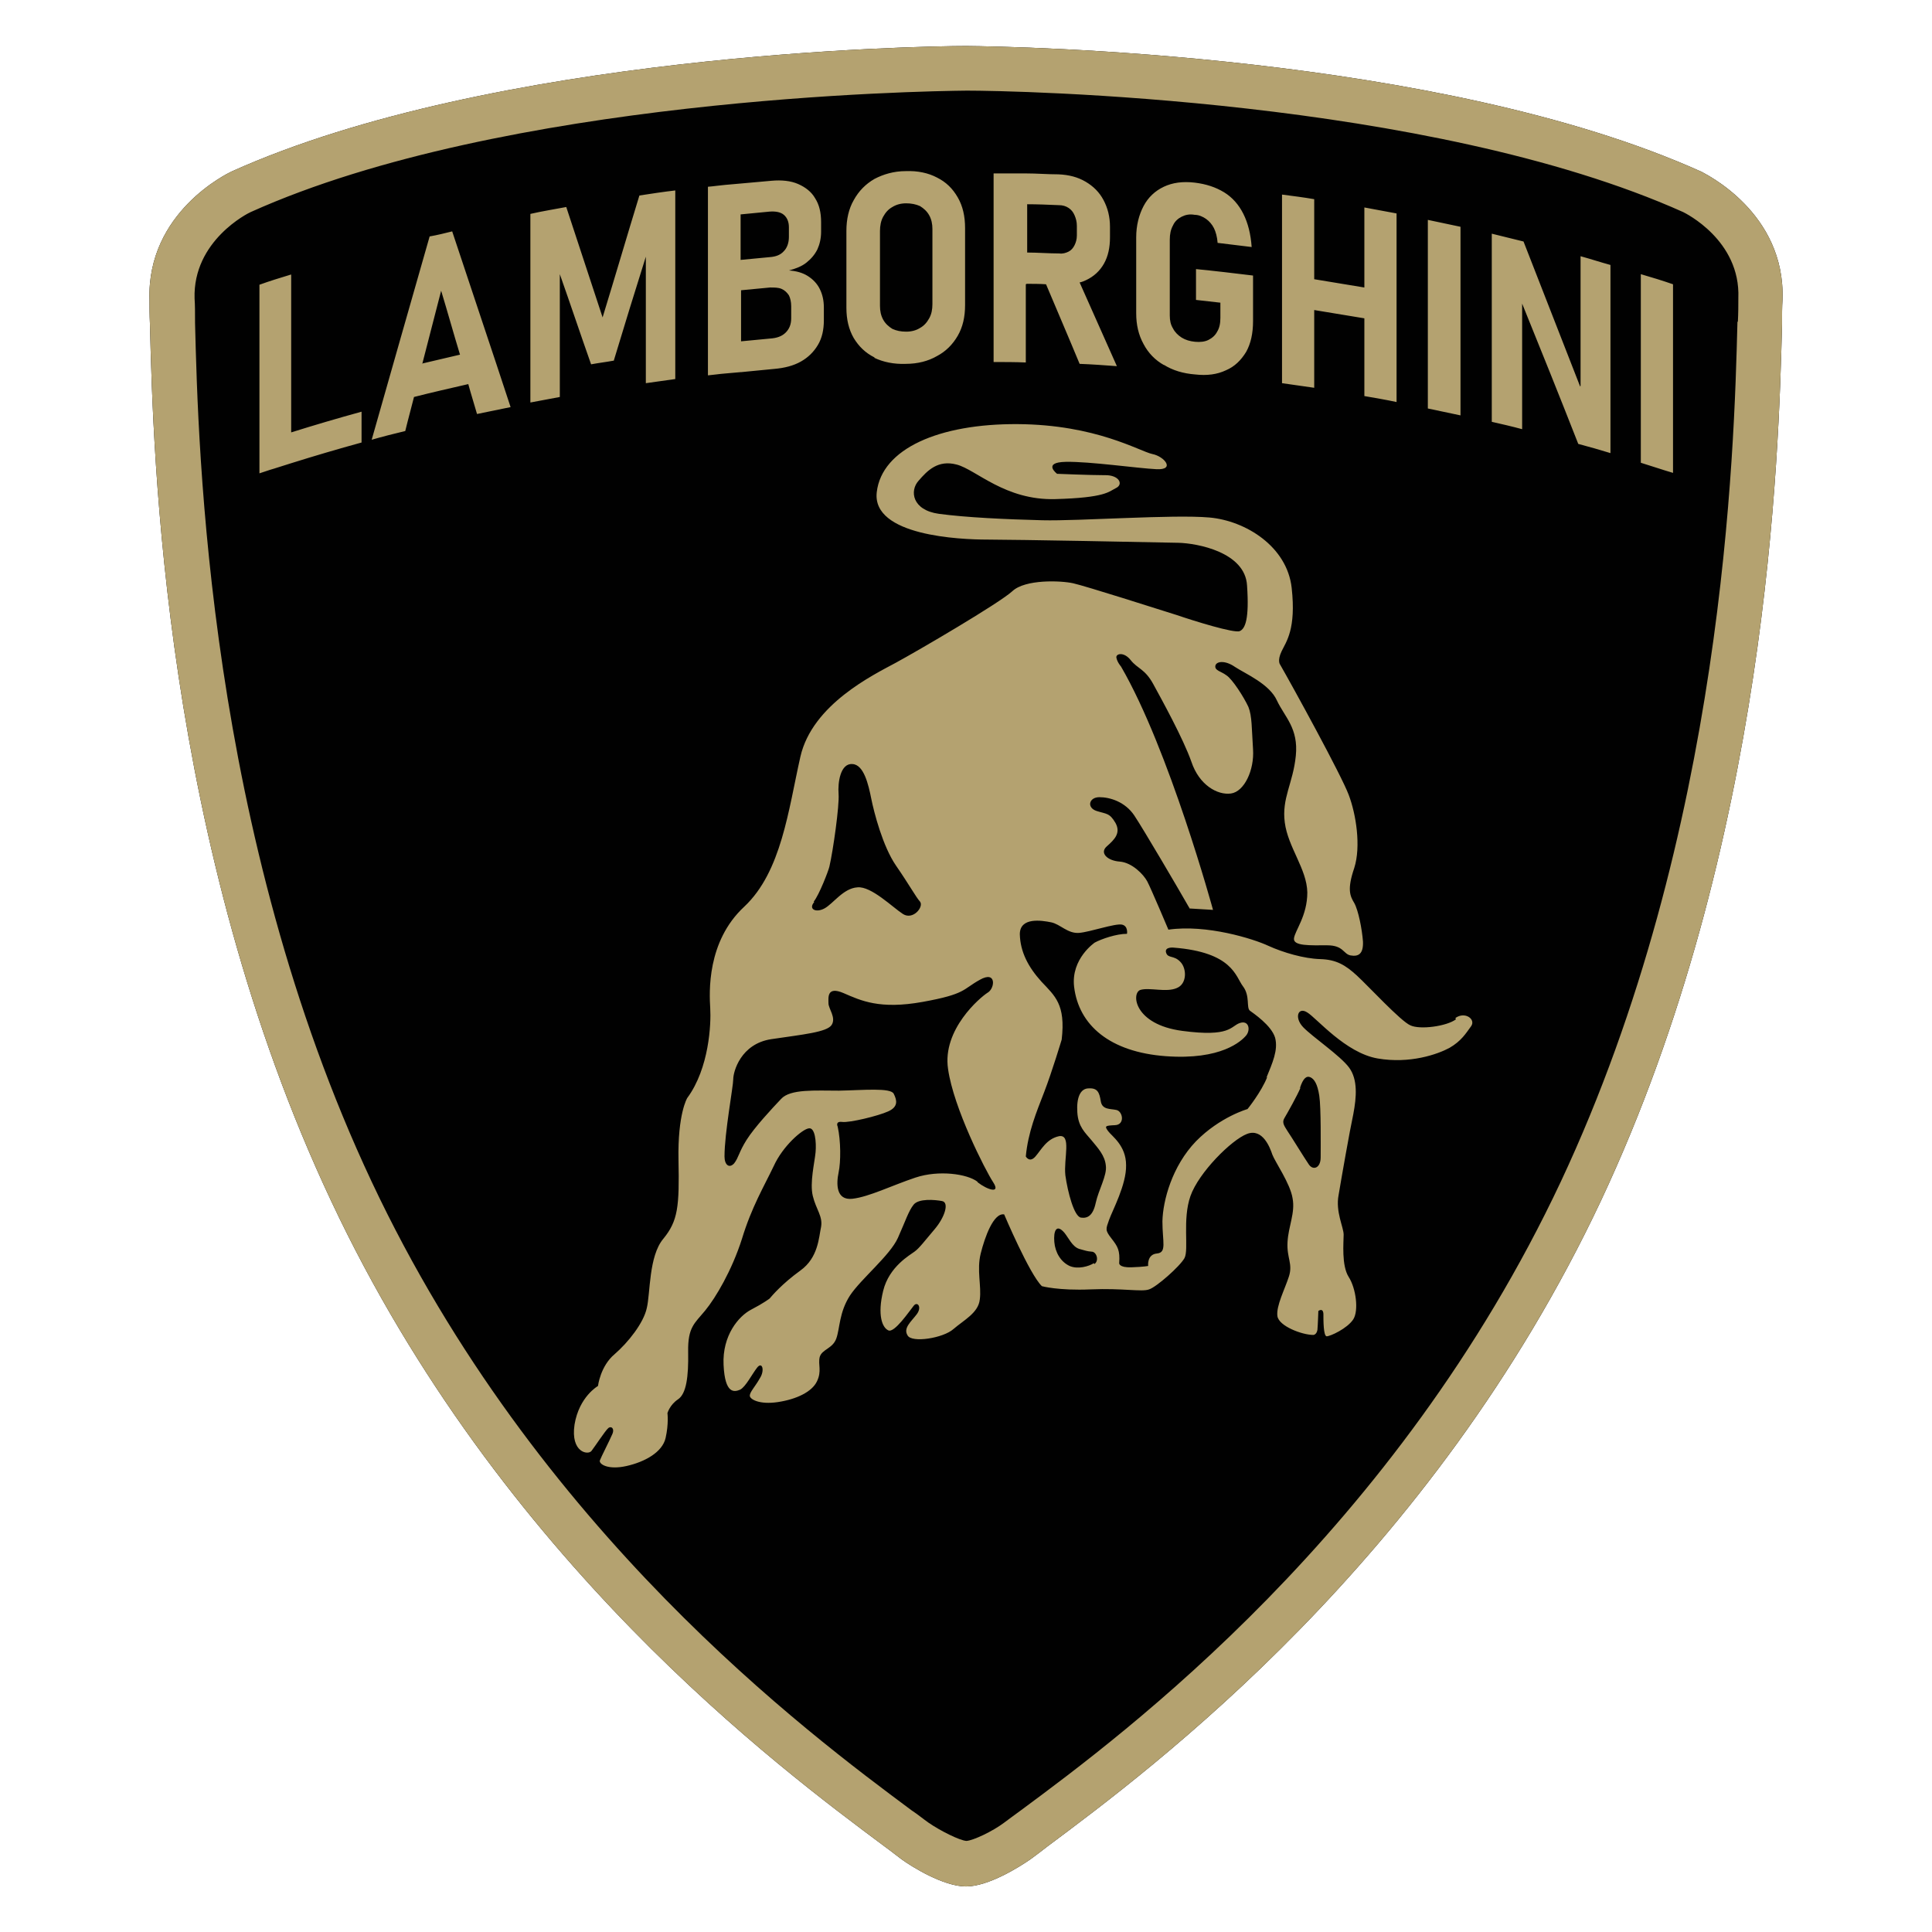 <?xml version="1.0" encoding="UTF-8"?>
<svg id="Layer_1" data-name="Layer 1" xmlns="http://www.w3.org/2000/svg" viewBox="0 0 42 42">
  <defs>
    <style>
      .cls-1 {
        fill: #b4a270;
      }

      .cls-2 {
        fill: #010101;
      }
    </style>
  </defs>
  <path class="cls-2" d="M36.98,3.73c-5.71-2.57-14.95-2.72-15.97-2.73-1.03,0-10.27.16-15.98,2.73-.08.04-1.84.88-1.78,2.79,0,.15,0,.32.01.53.07,2.79.28,11.29,3.94,19.06,3.68,7.83,9.75,12.33,12.03,14.03.14.1.26.2.37.28.22.16.91.59,1.4.59s1.17-.43,1.4-.59c.11-.08.23-.17.37-.28,2.28-1.7,8.34-6.2,12.03-14.03,3.65-7.77,3.87-16.27,3.94-19.06,0-.21,0-.38.01-.53.07-1.91-1.7-2.75-1.77-2.79Z"/>
  <path class="cls-1" d="M31.65,22.16c-.2.15-.78.23-.99.13-.21-.09-.91-.85-1.16-1.08-.25-.23-.45-.35-.8-.36-.35-.01-.8-.14-1.13-.29-.32-.15-1.34-.47-2.17-.35,0,0-.38-.9-.46-1.05s-.33-.41-.6-.43c-.27-.02-.44-.19-.28-.33.17-.15.31-.29.19-.51-.13-.22-.19-.19-.41-.26-.22-.07-.17-.3.06-.3s.56.1.76.4c.2.3.98,1.63,1.11,1.86s.1.16.1.16l.5.03s-.95-3.48-2-5.29c0,0-.08-.09-.1-.19-.02-.09.16-.14.31.05.15.19.31.19.49.52.18.33.65,1.18.83,1.69.17.51.57.73.86.69.29-.04.51-.51.48-.96-.03-.45-.02-.72-.1-.92-.09-.2-.35-.61-.48-.69-.12-.09-.25-.1-.24-.2.01-.1.2-.14.43.02.23.15.75.37.91.73.17.36.47.6.41,1.2-.06.6-.31.92-.24,1.45.07.54.48,1.01.49,1.52,0,.51-.27.83-.29,1-.02.17.36.15.72.15.36,0,.35.19.51.22.17.03.28-.03.27-.3-.02-.27-.1-.68-.19-.84-.09-.15-.16-.29,0-.76.15-.47.04-1.17-.12-1.59-.16-.43-1.22-2.36-1.49-2.83,0,0-.07-.08.03-.29.1-.21.32-.48.22-1.38-.1-.9-1-1.46-1.79-1.53-.79-.07-2.84.08-3.63.06-.79-.02-1.66-.06-2.25-.14-.58-.08-.64-.5-.44-.72.19-.22.42-.46.83-.35.42.11,1.05.78,2.14.75,1.09-.03,1.16-.16,1.32-.24.17-.08.07-.29-.25-.28-.31,0-1.03-.03-1.03-.03,0,0-.33-.25.19-.26s1.56.14,1.97.16c.42.02.17-.28-.09-.33-.28-.06-1.22-.64-2.93-.65-1.7-.01-2.95.53-3.06,1.48-.11.95,1.82,1.03,2.4,1.03s3.77.06,4.16.07c.4.01,1.45.2,1.49.93.05.73-.04.94-.16.99-.12.05-.99-.22-1.37-.35-.38-.12-1.98-.63-2.25-.69-.27-.06-1.04-.09-1.32.17-.28.26-2.06,1.3-2.54,1.56-.48.26-1.81.9-2.07,2.04-.26,1.15-.41,2.5-1.22,3.26-.82.76-.76,1.87-.74,2.21.02.33-.02,1.3-.5,1.95,0,0-.21.34-.19,1.35.02,1.01-.01,1.32-.33,1.71-.32.38-.28,1.19-.36,1.51-.07.32-.4.74-.7,1-.31.26-.36.69-.36.69,0,0-.41.23-.51.84-.09.61.3.67.37.57.07-.09.3-.44.36-.49.06-.06.15,0,.09.13-.06.14-.24.49-.27.57-.02.08.18.21.58.12.4-.09.78-.3.85-.61.07-.31.04-.54.04-.54,0,0,.05-.18.23-.3.18-.12.23-.49.22-1.03-.01-.54.14-.62.37-.9.23-.28.58-.87.8-1.56.21-.69.48-1.14.69-1.58.2-.44.62-.8.76-.82.14-.03.17.3.15.52-.02.22-.13.66-.06.95.07.29.22.44.18.67-.05.23-.06.67-.45.95-.4.29-.61.54-.67.61,0,0-.13.1-.4.24-.27.14-.63.56-.6,1.2.03.65.24.59.36.54.12-.06.26-.34.37-.48.11-.14.17.06.06.23-.1.18-.22.3-.22.38s.21.2.61.14c.4-.06.74-.22.85-.45.11-.23.02-.36.06-.53.05-.17.28-.18.36-.4.08-.22.06-.57.3-.94.24-.36.87-.87,1.04-1.25.17-.38.23-.58.34-.72.11-.14.46-.11.62-.08.16.03.06.35-.16.61-.22.26-.34.42-.44.49-.09.07-.55.32-.68.85-.13.53-.02.8.11.86.13.07.46-.42.55-.53.08-.11.19.02.07.18-.12.16-.3.3-.2.46.09.17.78.06,1-.14.22-.19.54-.35.57-.64.04-.29-.07-.64.02-1,.09-.36.28-.89.51-.85,0,0,.55,1.3.82,1.56,0,0,.36.1,1.06.07.7-.03,1.11.06,1.27,0,.16-.05.67-.5.77-.68.1-.19-.05-.84.13-1.35.18-.51.89-1.22,1.23-1.35.34-.13.5.3.55.45.06.16.39.63.44.95.06.32-.09.6-.11.95-.02.35.12.47.03.75-.09.28-.28.64-.25.86.03.22.54.41.78.41,0,0,.07,0,.09-.11.01-.11.02-.41.02-.41,0,0,.1-.08.11.06,0,.15,0,.48.07.49.08,0,.45-.17.58-.37.12-.19.06-.67-.1-.92s-.11-.76-.11-.92-.18-.5-.11-.86c.06-.36.24-1.39.32-1.76.07-.37.1-.75-.09-1.01-.19-.26-.8-.67-1-.88-.2-.21-.11-.45.09-.32.2.12.83.88,1.53,1,.7.12,1.3-.09,1.56-.23.26-.15.36-.32.47-.47.11-.15-.13-.33-.34-.18ZM17.69,19.6c.12-.15.32-.67.34-.76.08-.34.22-1.33.2-1.58-.02-.25.04-.67.3-.65.25.01.35.45.41.75.06.3.25,1.04.54,1.46s.43.68.52.78c.09.11-.15.41-.37.27-.22-.14-.69-.61-.99-.58-.31.02-.53.36-.72.46-.19.1-.35.01-.22-.14ZM21.25,25.69c-.22-.17-.84-.26-1.35-.09-.51.17-1.01.42-1.37.46-.36.04-.35-.33-.3-.57.05-.23.05-.69-.02-1,0,0-.06-.12.1-.1s.78-.13,1-.23.19-.24.12-.38c-.06-.14-.67-.08-1.19-.07-.52,0-1.06-.04-1.26.18-.2.21-.58.62-.75.89-.17.27-.17.38-.27.51-.11.12-.21.03-.21-.15,0-.51.19-1.52.19-1.68s.16-.77.83-.87c.67-.1,1.21-.15,1.31-.31.1-.16-.07-.35-.07-.47s-.04-.38.33-.22c.37.16.78.36,1.72.19.94-.17.86-.27,1.24-.48.37-.21.33.19.17.28-.16.1-.99.8-.86,1.66.12.85.81,2.2.98,2.46.17.26-.12.17-.34,0ZM23.78,27.46c-.11.07-.35.14-.53.06-.19-.09-.31-.29-.33-.52-.02-.23.04-.41.22-.2.09.11.17.3.32.35.15.04.16.05.27.06.11,0,.17.2.06.27ZM27.55,23.41c-.13.33-.43.7-.43.7,0,0-.6.17-1.12.7-.52.54-.72,1.29-.73,1.74,0,.45.1.68-.12.7-.22.02-.19.27-.19.27,0,0-.08.02-.36.03-.28.01-.27-.09-.27-.09.02-.28-.03-.36-.17-.54-.14-.18-.12-.2-.05-.4.07-.2.38-.77.37-1.19,0-.43-.31-.63-.39-.74-.08-.11-.07-.12.15-.13.22-.01.17-.3.03-.33-.13-.03-.31,0-.34-.19-.03-.19-.07-.29-.26-.28-.19,0-.27.21-.25.52.02.32.17.44.31.61.14.17.29.33.31.55.03.21-.16.53-.22.81-.06.28-.18.34-.32.32-.15-.02-.29-.56-.34-.92-.04-.36.14-.9-.14-.85-.27.06-.38.29-.51.44-.13.15-.21,0-.21,0,.05-.53.23-.96.4-1.4.17-.44.38-1.14.38-1.14.09-.77-.15-.95-.44-1.26-.29-.32-.46-.65-.47-1.03,0-.38.48-.3.68-.26.2.04.36.25.61.23.24-.02.78-.21.93-.18.14.03.11.2.11.2-.23,0-.55.11-.7.19,0,0-.52.35-.45.96.1.84.78,1.42,1.99,1.51,1.21.09,1.65-.33,1.75-.45.1-.12.06-.34-.14-.27s-.2.31-1.25.17c-1.05-.14-1.11-.82-.91-.89.2-.06.56.06.79-.04.23-.09.22-.43.08-.57-.14-.15-.27-.07-.31-.2-.04-.13.16-.11.16-.11,1.29.1,1.35.63,1.51.84.16.21.07.46.15.53.08.06.47.32.55.59.07.27-.06.55-.19.87ZM28.26,23.65c.07-.21.14-.27.23-.23.08.04.15.14.19.4.04.26.03,1.1.03,1.34s-.17.29-.26.15c-.09-.13-.39-.62-.46-.72-.06-.1-.13-.18-.07-.28.06-.1.29-.51.35-.66ZM36.98,3.73c-5.71-2.57-14.95-2.72-15.97-2.73-1.03,0-10.27.16-15.98,2.73-.08.04-1.84.88-1.78,2.79,0,.15,0,.32.01.53.07,2.79.28,11.29,3.94,19.06,3.68,7.83,9.75,12.33,12.03,14.03.14.1.26.2.37.28.22.16.91.59,1.4.59s1.17-.43,1.4-.59c.11-.08.23-.17.37-.28,2.28-1.7,8.34-6.2,12.03-14.03,3.65-7.77,3.87-16.27,3.94-19.06,0-.21,0-.38.01-.53.07-1.91-1.7-2.75-1.77-2.79ZM37.77,7v.02c-.07,2.74-.28,11.08-3.84,18.67-3.58,7.61-9.5,12.01-11.73,13.66-.14.1-.27.2-.38.28-.24.18-.66.38-.81.39-.15-.01-.57-.22-.83-.4-.1-.07-.22-.17-.37-.27-2.23-1.66-8.15-6.05-11.73-13.66-3.57-7.59-3.77-15.93-3.84-18.67v-.02c0-.2,0-.37-.01-.51-.04-1.26,1.17-1.86,1.22-1.88,5.51-2.48,14.56-2.63,15.57-2.64,1,0,10.04.16,15.57,2.64.04.02,1.25.61,1.2,1.87,0,.15,0,.32-.01.51ZM6.32,5.97c-.23.07-.46.14-.68.22v4.1c.1-.03.2-.07.31-.1.13-.04.25-.08.38-.12.51-.16,1.02-.31,1.53-.45v-.67c-.51.14-1.02.29-1.53.45v-3.43ZM9.34,5.14c-.42,1.47-.84,2.94-1.26,4.42.24-.07.48-.13.73-.19.06-.25.13-.5.19-.74.39-.1.79-.19,1.18-.28.06.22.13.44.19.65.24-.05.49-.1.73-.15-.42-1.28-.85-2.55-1.27-3.82-.16.04-.32.08-.49.11ZM9.18,7.91c.14-.53.27-1.06.41-1.59.14.46.27.93.41,1.39-.27.06-.54.13-.81.19ZM13.34,7.85c.23-.76.46-1.51.7-2.27v2.75c.21-.03.43-.06.64-.09v-4.1c-.26.03-.52.07-.78.11-.27.88-.53,1.77-.8,2.65-.26-.8-.53-1.6-.79-2.4-.26.05-.52.09-.78.15v4.1c.21-.04.43-.08.64-.12v-2.67c.23.65.45,1.31.68,1.96.16-.03.33-.05.49-.08ZM16.11,8.09c.24-.02.48-.05.72-.07.23-.02.42-.07.58-.16.16-.09.28-.21.37-.36.09-.15.13-.33.13-.54v-.27c0-.16-.03-.29-.09-.41-.06-.12-.15-.21-.26-.28-.11-.07-.25-.11-.41-.12.15-.04.28-.09.38-.17.1-.08.18-.17.24-.29.05-.11.08-.24.08-.38v-.21c0-.21-.04-.38-.13-.52-.08-.14-.21-.24-.37-.31-.16-.07-.36-.09-.58-.07-.22.02-.45.04-.67.06-.11.01-.23.02-.34.03-.12.01-.24.03-.37.04v4.1c.12-.01.24-.03.37-.04.11-.01.23-.02.34-.03ZM16.11,4.66c.21-.02.41-.04.62-.06.13-.01.24.01.31.07.07.06.11.15.11.27v.21c0,.13-.04.24-.11.31-.07.08-.17.12-.31.13-.21.02-.42.04-.63.06v-.99ZM16.11,6.31c.21-.02.42-.04.63-.06.1,0,.18,0,.25.03.07.03.12.08.16.14.03.06.05.14.05.24v.26c0,.13-.04.23-.12.31-.08.08-.19.12-.34.13-.21.02-.42.04-.63.06v-1.11ZM19.01,7.78c.19.09.42.14.68.13.26,0,.49-.06.68-.17.19-.1.34-.25.45-.44.11-.19.16-.41.16-.67v-1.67c0-.26-.05-.48-.16-.67-.11-.19-.25-.33-.45-.43-.19-.1-.42-.15-.68-.14-.26,0-.49.07-.68.17-.19.11-.34.26-.45.46-.11.19-.16.42-.16.67v1.67c0,.25.05.47.16.66.11.18.25.32.45.42ZM19.13,5.02c0-.11.02-.22.07-.31.05-.09.11-.16.2-.21.08-.05.18-.08.3-.08.11,0,.21.02.3.06.08.05.15.11.2.2.05.09.07.19.07.3v1.63c0,.12-.02.22-.07.31-.05.09-.11.16-.2.21-.08.05-.18.08-.3.08s-.21-.02-.3-.06c-.08-.05-.15-.11-.2-.2-.05-.09-.07-.19-.07-.3v-1.63ZM22.32,6.17c.14,0,.28,0,.42.01.24.57.49,1.15.73,1.73.27.01.54.03.81.05-.27-.61-.54-1.21-.81-1.82.05-.01.1-.03.14-.05.17-.08.3-.2.39-.36.09-.16.13-.35.13-.57v-.23c0-.22-.05-.41-.14-.58-.09-.17-.22-.3-.39-.4-.17-.1-.36-.15-.59-.16-.24,0-.47-.02-.71-.02-.13,0-.27,0-.4,0-.1,0-.2,0-.3,0v4.1c.23,0,.47,0,.7.01v-1.7ZM22.32,4.44c.23,0,.47.01.7.02.08,0,.15.02.21.06.06.04.1.09.13.16.03.07.05.14.05.23v.21c0,.08-.02.15-.05.21s-.07.11-.13.14-.13.05-.2.04c-.23,0-.47-.02-.7-.02v-1.06ZM25.3,7.93c.19.12.42.19.68.21.26.03.48,0,.67-.09.19-.08.33-.22.44-.4.1-.18.15-.4.15-.67v-.99c-.41-.05-.83-.1-1.24-.14v.67c.18.02.35.04.53.06v.33c0,.12-.02.22-.07.3-.04.08-.11.14-.19.18-.08.04-.18.05-.29.04-.11-.01-.21-.04-.29-.09-.08-.05-.15-.12-.19-.2-.05-.08-.07-.17-.07-.28v-1.65c0-.12.02-.22.07-.31.04-.09.11-.15.19-.19.08-.04.17-.06.28-.04.09,0,.18.04.25.09.07.05.13.12.17.2s.07.19.08.32c.25.03.49.06.74.09-.02-.28-.08-.52-.18-.72-.1-.2-.24-.36-.42-.47-.18-.11-.39-.18-.64-.21-.26-.03-.48,0-.67.09-.19.09-.34.23-.44.42-.1.19-.16.42-.16.68v1.65c0,.25.05.47.16.67.1.19.25.35.45.46ZM28.57,6.74c.36.06.73.12,1.09.18v1.69c.23.04.47.08.7.13v-4.1c-.23-.04-.47-.09-.7-.13v1.74c-.36-.06-.73-.12-1.09-.18,0-.58,0-1.16,0-1.74-.23-.04-.47-.07-.7-.1v4.1c.23.03.47.07.7.1,0-.56,0-1.13,0-1.69ZM31.75,4.93c-.24-.05-.47-.1-.71-.15v4.1c.24.05.47.1.71.15v-4.1ZM34.35,8.4c-.41-1.05-.82-2.1-1.23-3.15-.23-.06-.46-.11-.69-.17v4.09c.22.05.44.1.66.16v-2.73c.41,1.01.82,2.03,1.22,3.05.23.06.47.13.7.2v-4.09c-.22-.06-.43-.13-.65-.19v2.82ZM35.67,10.06c.23.07.46.15.7.22v-4.1c-.23-.08-.46-.15-.7-.22v4.1Z"/>
</svg>